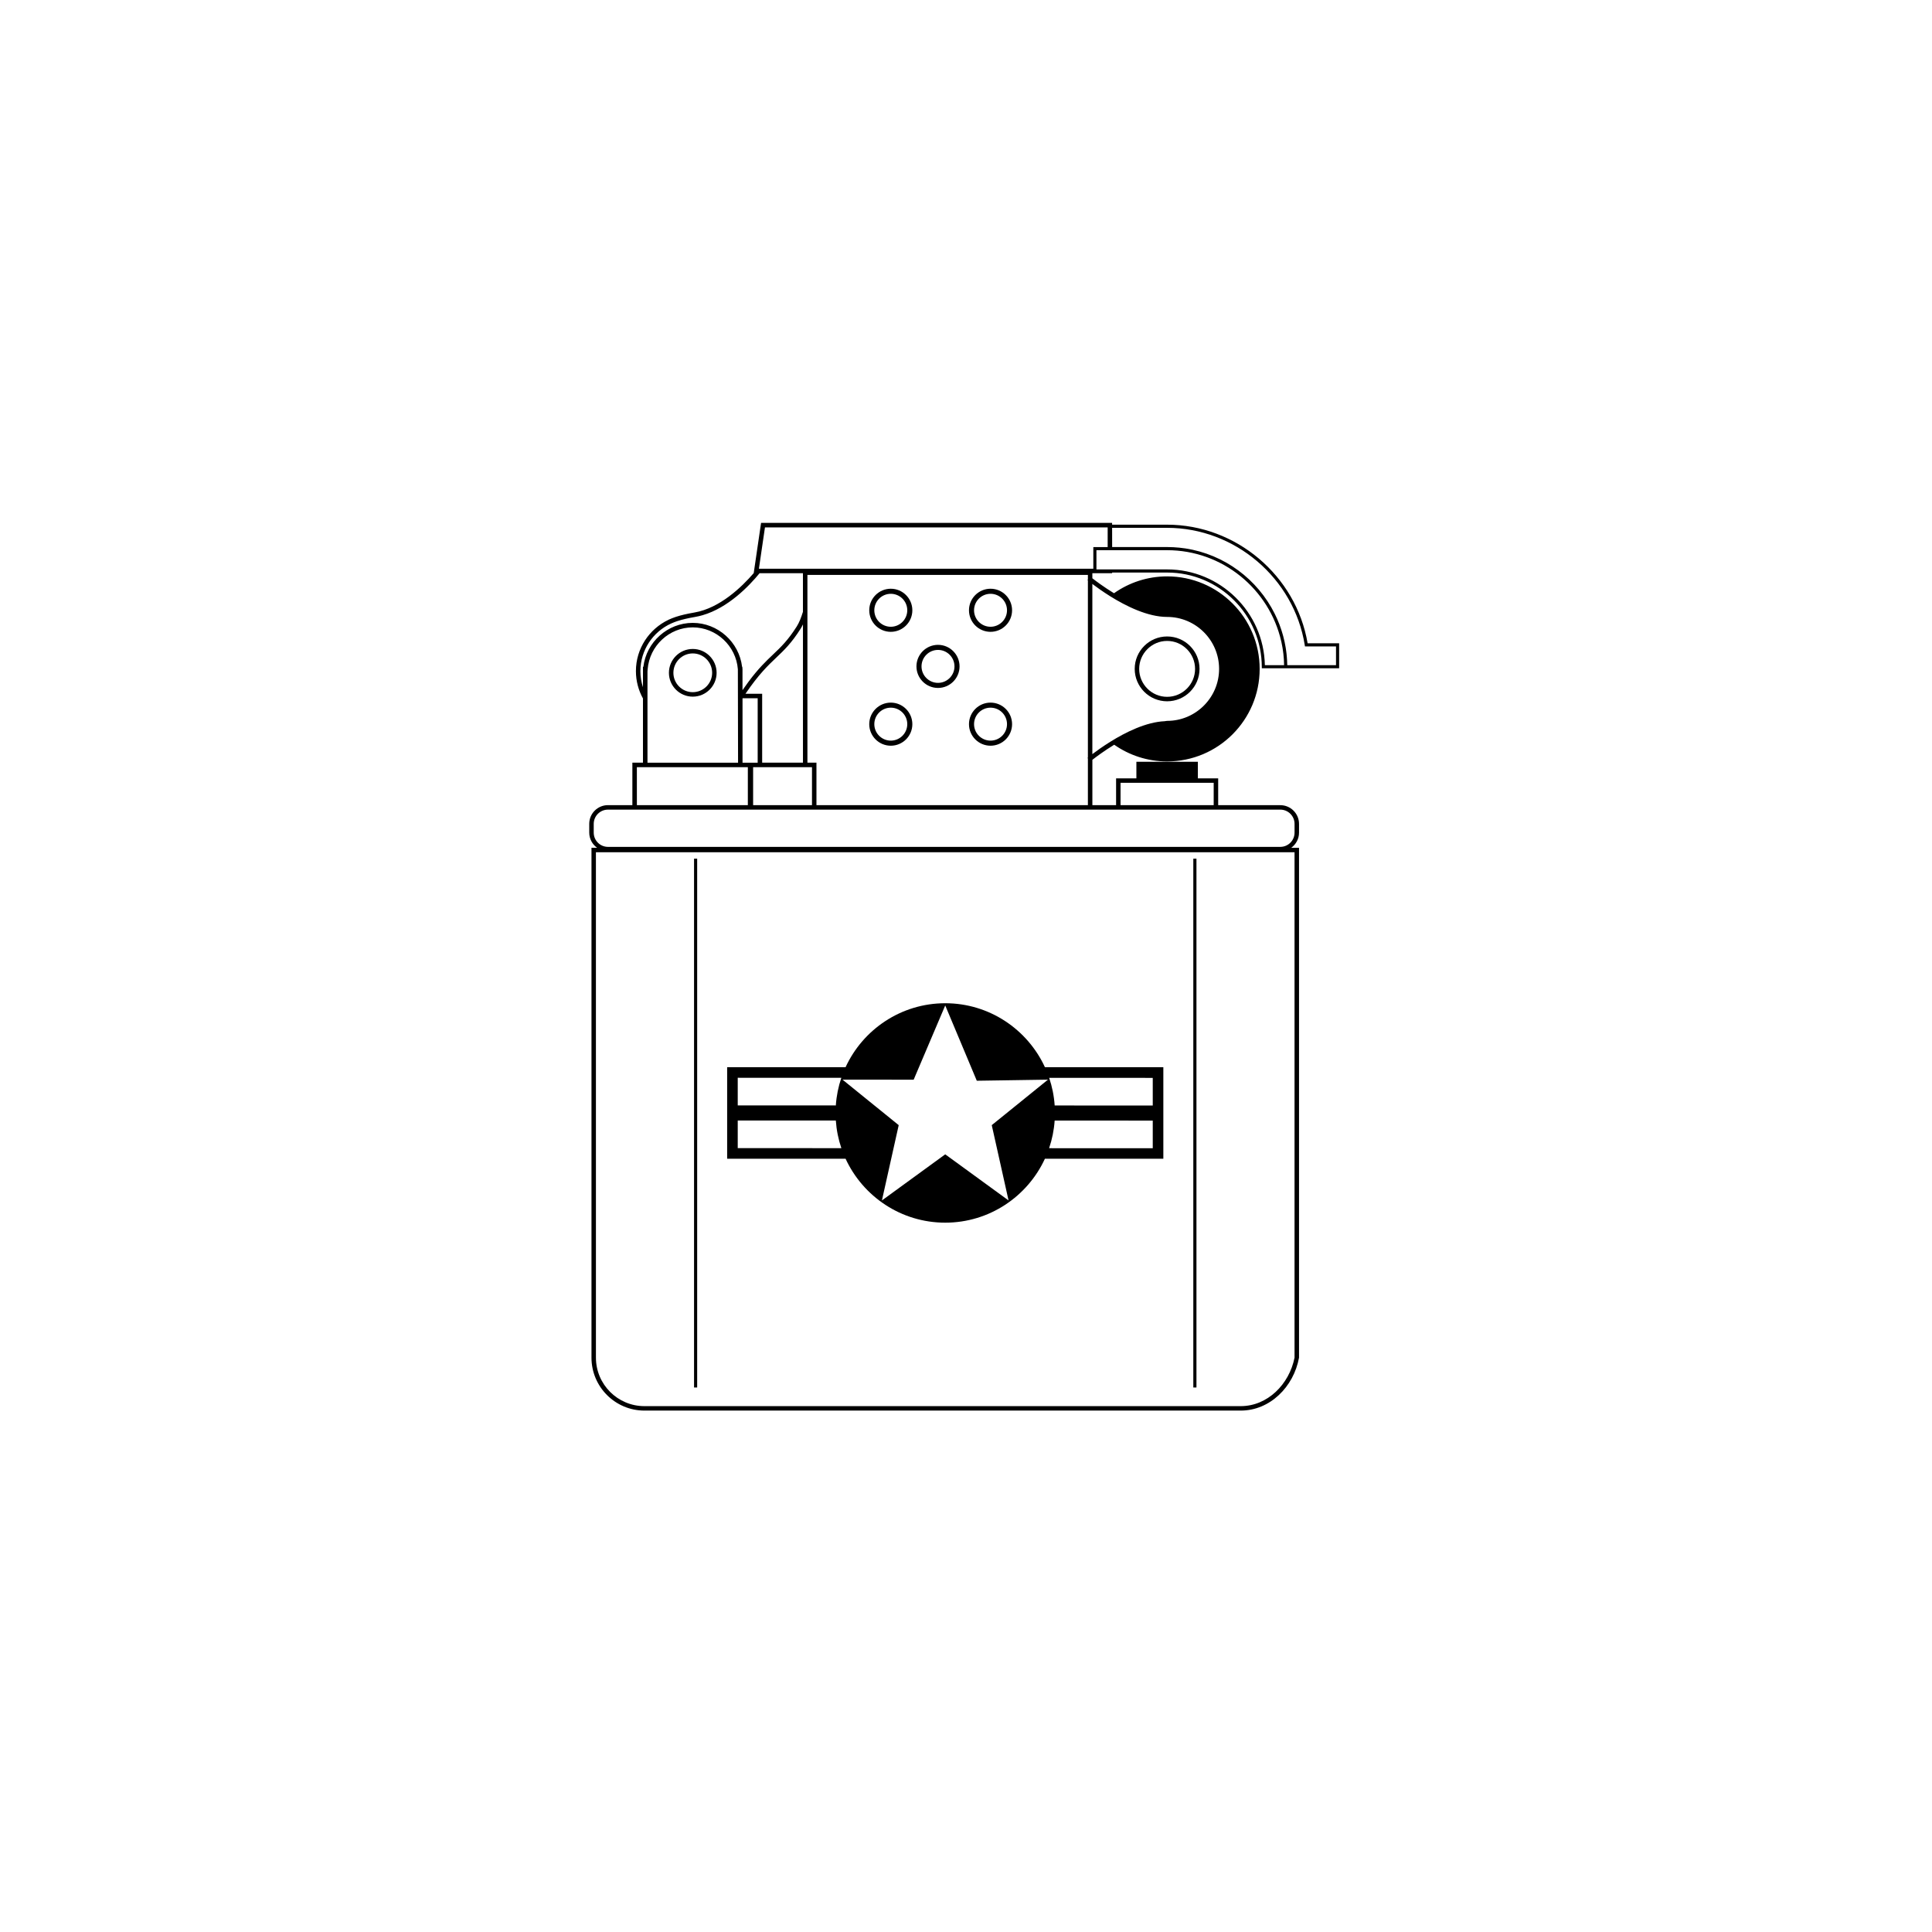 <?xml version="1.0" encoding="UTF-8"?>
<!-- Uploaded to: SVG Repo, www.svgrepo.com, Generator: SVG Repo Mixer Tools -->
<svg fill="#000000" width="800px" height="800px" version="1.1" viewBox="144 144 512 512" xmlns="http://www.w3.org/2000/svg">
 <g>
  <path d="m380.07 300.02c-3.148 0-5.711 2.562-5.711 5.711 0 3.148 2.562 5.711 5.711 5.711 3.148 0 5.711-2.562 5.711-5.711-0.004-3.148-2.566-5.711-5.711-5.711zm0 10.078c-2.406 0-4.367-1.957-4.367-4.367 0-2.406 1.957-4.367 4.367-4.367 2.406 0 4.367 1.957 4.367 4.367-0.004 2.406-1.961 4.367-4.367 4.367z"/>
  <path d="m406.5 300.02c-3.148 0-5.711 2.562-5.711 5.711 0 3.148 2.562 5.711 5.711 5.711 3.148 0 5.711-2.562 5.711-5.711 0-3.148-2.562-5.711-5.711-5.711zm0 10.078c-2.406 0-4.367-1.957-4.367-4.367 0-2.406 1.957-4.367 4.367-4.367s4.367 1.957 4.367 4.367c0 2.406-1.961 4.367-4.367 4.367z"/>
  <path d="m380.07 330.2c-3.148 0-5.711 2.562-5.711 5.711s2.562 5.711 5.711 5.711c3.148 0 5.711-2.562 5.711-5.711-0.004-3.148-2.566-5.711-5.711-5.711zm0 10.074c-2.406 0-4.367-1.957-4.367-4.367 0-2.406 1.957-4.367 4.367-4.367 2.406 0 4.367 1.957 4.367 4.367-0.004 2.41-1.961 4.367-4.367 4.367z"/>
  <path d="m392.58 314.89c-3.148 0-5.711 2.562-5.711 5.711 0 3.148 2.562 5.711 5.711 5.711s5.711-2.562 5.711-5.711c0-3.148-2.562-5.711-5.711-5.711zm0 10.078c-2.406 0-4.367-1.957-4.367-4.367 0-2.406 1.957-4.367 4.367-4.367 2.406 0 4.367 1.957 4.367 4.367 0 2.406-1.961 4.367-4.367 4.367z"/>
  <path d="m406.5 330.2c-3.148 0-5.711 2.562-5.711 5.711s2.562 5.711 5.711 5.711c3.148 0 5.711-2.562 5.711-5.711s-2.562-5.711-5.711-5.711zm0 10.074c-2.406 0-4.367-1.957-4.367-4.367 0-2.406 1.957-4.367 4.367-4.367s4.367 1.957 4.367 4.367-1.961 4.367-4.367 4.367z"/>
  <path d="m453.3 329.85c4.738 0 8.59-3.852 8.59-8.59 0-4.738-3.852-8.59-8.59-8.59s-8.59 3.852-8.59 8.59c0 4.738 3.856 8.59 8.59 8.59zm0-15.996c4.082 0 7.406 3.324 7.406 7.406 0 4.082-3.324 7.406-7.406 7.406s-7.406-3.324-7.406-7.406c0.004-4.082 3.324-7.406 7.406-7.406z"/>
  <path d="m327.59 315.98c-3.484 0-6.32 2.836-6.32 6.32s2.836 6.32 6.32 6.32c3.484 0 6.32-2.836 6.32-6.32 0-3.488-2.836-6.32-6.32-6.32zm0 11.453c-2.832 0-5.133-2.305-5.133-5.133 0-2.832 2.305-5.137 5.133-5.137 2.832 0 5.137 2.305 5.137 5.137-0.004 2.828-2.305 5.133-5.137 5.133z"/>
  <path d="m485.14 321.1h13.746v-6.629h-8.355c-3.047-17.941-18.988-31.426-37.234-31.426h-14.578v-0.473h-93.027l-1.949 13.309c-3.164 3.676-8.973 9.285-15.711 10.438-1.953 0.336-3.527 0.699-4.863 1.137-0.098 0.031-0.188 0.062-0.281 0.098-0.262 0.086-0.52 0.184-0.777 0.285-0.25 0.098-0.492 0.199-0.723 0.305-0.086 0.039-0.172 0.074-0.258 0.113l0.004 0.008c-5.082 2.422-8.609 7.594-8.609 13.586 0 2.625 0.68 5.098 1.867 7.246v17.016h-2.809v11.258h-6.473c-2.734 0-4.957 2.223-4.957 4.957v2.324c0 1.652 0.82 3.109 2.07 4.012h-1.477v135.13c0 7.734 6.293 14.027 14.027 14.027h158.04c7.734 0 14.027-6.293 15.441-14.027v-135.12h-2.066c1.246-0.902 2.066-2.359 2.066-4.012v-2.324c0-2.734-2.223-4.957-4.957-4.957h-16.469v-7.109h-5.383v-4.387h-16.293v4.387h-5.379v7.109h-6.285v-12.02c0.949-0.742 3.086-2.348 5.785-4 3.977 2.781 8.809 4.426 14.027 4.426 13.539 0 24.52-10.977 24.52-24.52 0-13.543-10.98-24.52-24.52-24.52-5.246 0-10.094 1.66-14.082 4.469-2.68-1.641-4.793-3.227-5.734-3.965v-1.344h5.238v-0.176h14.578c13.832 0 25.09 11.254 25.09 25.086v0.289zm1.926 182.7c-1.414 7.082-7.176 12.84-14.258 12.84h-158.04c-7.082 0-12.84-5.758-12.84-12.84l-0.004-133.95h185.14zm-48.344-219.92h14.578c17.957 0 33.637 13.359 36.473 31.078l0.055 0.348h8.23v4.969h-12.922c-0.004-0.184-0.02-0.367-0.023-0.551-0.008-0.27-0.02-0.539-0.031-0.809-0.016-0.266-0.039-0.531-0.059-0.793-0.023-0.273-0.047-0.547-0.074-0.816-0.027-0.25-0.062-0.5-0.094-0.75-0.039-0.281-0.074-0.562-0.121-0.844-0.035-0.23-0.078-0.457-0.125-0.684-0.055-0.297-0.109-0.594-0.172-0.887-0.043-0.203-0.094-0.402-0.141-0.602-0.074-0.316-0.148-0.633-0.23-0.945-0.047-0.168-0.098-0.336-0.145-0.508-0.098-0.34-0.195-0.68-0.305-1.012-0.043-0.137-0.09-0.27-0.137-0.402-0.125-0.363-0.25-0.727-0.383-1.086-0.035-0.098-0.078-0.191-0.113-0.289-0.152-0.391-0.309-0.781-0.477-1.164-0.023-0.059-0.055-0.117-0.078-0.176-0.188-0.418-0.379-0.832-0.582-1.242-0.012-0.02-0.023-0.043-0.031-0.062-4.539-9.102-13.305-15.742-23.715-17.32-0.055-0.008-0.105-0.012-0.16-0.02-0.469-0.07-0.938-0.129-1.41-0.176-0.203-0.02-0.41-0.031-0.617-0.047-0.328-0.027-0.652-0.059-0.98-0.074-0.539-0.027-1.078-0.043-1.625-0.043h-14.578zm-125.01 37.977c0-5.602 3.34-10.422 8.125-12.613 0.246-0.113 0.504-0.219 0.77-0.324 0.207-0.078 0.414-0.16 0.625-0.23 0.102-0.035 0.199-0.07 0.305-0.102 1.281-0.418 2.801-0.773 4.703-1.098 0.66-0.113 1.305-0.27 1.941-0.453 6.797-1.965 12.316-7.711 15.117-11.129h11.488v10.23c-0.469 1.531-1.008 2.891-1.633 3.871-2.348 3.699-4.168 5.426-6.273 7.426-1.848 1.754-3.867 3.672-6.512 7.223-0.508 0.68-1.039 1.43-1.598 2.242v-5.586l-0.051-0.594h-0.055c-0.785-6.574-6.43-11.652-13.082-11.652-6.652 0-12.297 5.074-13.082 11.652h-0.105v5.41c-0.441-1.344-0.684-2.781-0.684-4.273zm118.59-24.035v46.961c-0.039 0.031-0.098 0.082-0.113 0.094l0.113 0.137v12.359h-71.934v-11.258h-2.394v-49.762h74.328v1.234l-0.113 0.137c0.016 0.02 0.074 0.066 0.113 0.098zm-73.117 49.484v10.07h-15.602v-10.07zm-17.625-19.453c3.492-5.141 5.941-7.473 8.141-9.562 2.074-1.969 4.035-3.828 6.457-7.652 0.219-0.348 0.43-0.742 0.633-1.16v36.637h-10.812v-18.266zm3.231 1.188v17.078h-4.016v-17.016c0.012-0.023 0.027-0.043 0.039-0.062zm-5.231 1.891c-0.02 0.031-0.039 0.062-0.059 0.094 0.02-0.027 0.039-0.055 0.059-0.078l0.031 15.176h-24.004v-24.211l0.047-0.547c0.48-6.227 5.734-11.105 11.953-11.105 6.223 0 11.473 4.879 11.953 11.105l0.016 7.367v0.098zm-26.785 16.375h29.41v10.07h-29.406zm128.18 4.144h4.191v0.004h16.293v-0.004h4.199v5.926h-24.684zm-1.184 7.109h43.523c2.082 0 3.773 1.691 3.773 3.773v2.324c0 2.082-1.691 3.773-3.773 3.773h-178.18c-2.082 0-3.773-1.691-3.773-3.773v-2.324c0-2.082 1.691-3.773 3.773-3.773zm-1.594-56.566c4.211 2.629 9.977 5.5 15.121 5.5 7.594 0 13.773 6.18 13.773 13.773s-6.18 13.773-13.773 13.773l-0.594 0.074v0.012c-4.969 0.207-10.43 2.934-14.473 5.457-2.012 1.254-3.68 2.457-4.75 3.269v-45.098c1.062 0.805 2.707 1.992 4.695 3.238zm-4.441-7.273h-88.621l0.09-0.613 1.516-10.344h90.82v5.215h-3.801v5.742zm19.562 0.18h-18.734v-5.094h18.734c14.691 0 27.059 10.312 30.223 24.082 0.02 0.09 0.047 0.176 0.066 0.266 0.074 0.336 0.137 0.68 0.199 1.023 0.031 0.164 0.066 0.332 0.094 0.496 0.047 0.273 0.082 0.555 0.121 0.832 0.031 0.238 0.074 0.473 0.098 0.715 0.023 0.227 0.043 0.457 0.062 0.684 0.027 0.293 0.059 0.582 0.078 0.875 0.012 0.199 0.016 0.402 0.023 0.605 0.016 0.297 0.027 0.594 0.035 0.895h-5.098c-0.285-14.043-11.793-25.379-25.902-25.379z"/>
  <path d="m460.24 371.56h0.832v140.14h-0.832z"/>
  <path d="m327.93 371.56h0.828v140.14h-0.828z"/>
  <path d="m394.5 468.02c11.703 0 21.809-6.957 26.414-16.949h31.383v-24.254h-31.383c-4.606-9.992-14.711-16.949-26.414-16.949-11.707 0-21.812 6.957-26.414 16.949h-31.383v24.254h31.383c4.606 9.992 14.707 16.949 26.414 16.949zm54.992-38.371v7.324l-25.992-0.008c-0.172-2.547-0.672-5-1.461-7.324zm-25.996 11.312 25.996 0.008v7.324l-27.469-0.008c0.793-2.324 1.297-4.781 1.473-7.324zm-83.988-11.34 27.457 0.008c-0.789 2.324-1.289 4.777-1.461 7.324l-25.996-0.008zm0 18.645v-7.324l25.996 0.008c0.176 2.547 0.676 5 1.465 7.324zm46.625-18.137 0.211-0.496 0.176-0.422 0.84-1.977 0.18-0.422 6.957-16.355 6.859 16.355 0.176 0.422 0.828 1.98 0.176 0.418 0.324 0.777 18.863-0.289-8.449 6.84-0.52 0.418-3.894 3.152-0.52 0.418-1.516 1.227 1.363 6.098 0.094 0.422 0.434 1.945 0.094 0.418 2.469 11.074-15.207-11.074-0.578-0.418-0.996-0.727-0.996 0.727-0.578 0.418-15.207 11.074 2.469-11.074 0.094-0.418 0.434-1.953 0.094-0.418 1.359-6.094-1.523-1.234-0.52-0.422-3.898-3.156-0.52-0.418-8.426-6.824z"/>
 </g>
</svg>